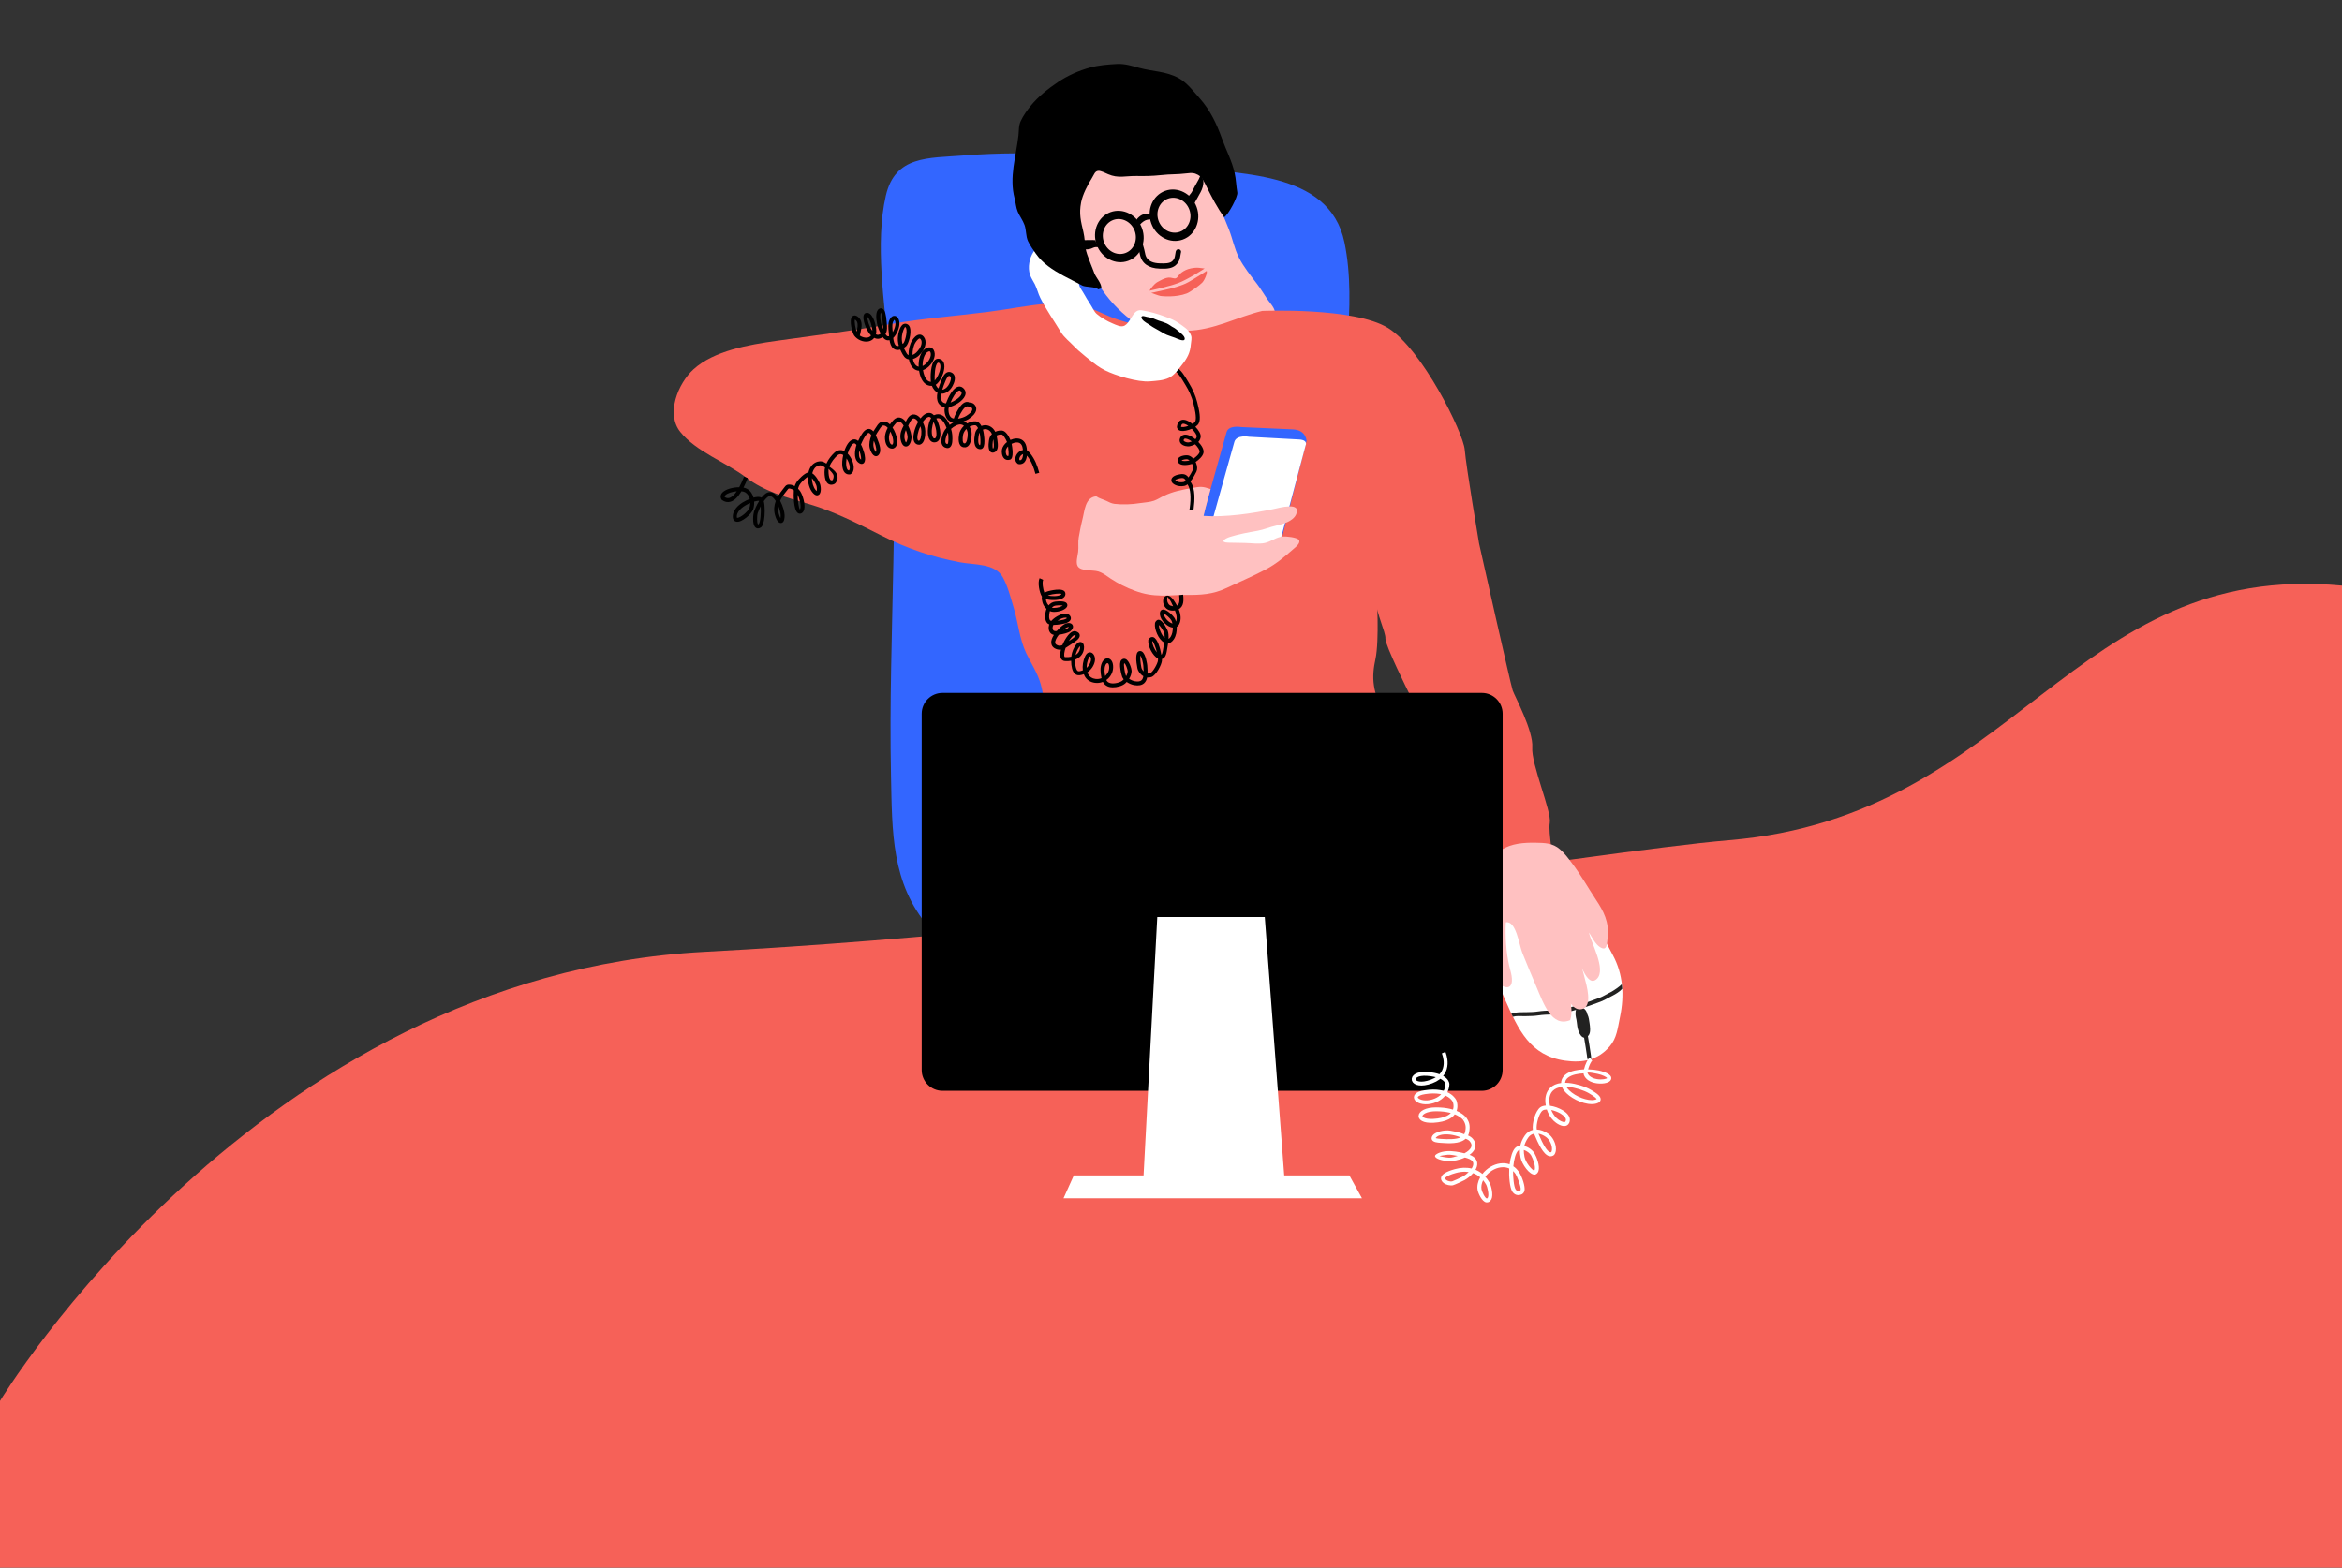<?xml version="1.0" encoding="utf-8"?>
<!-- Generator: Adobe Illustrator 16.0.3, SVG Export Plug-In . SVG Version: 6.00 Build 0)  -->
<!DOCTYPE svg PUBLIC "-//W3C//DTD SVG 1.1//EN" "http://www.w3.org/Graphics/SVG/1.1/DTD/svg11.dtd">
<svg version="1.1" id="Calque_1" xmlns="http://www.w3.org/2000/svg" xmlns:xlink="http://www.w3.org/1999/xlink" x="0px" y="0px"
	 width="1024px" height="685.5px" viewBox="0 0 1024 685.5" enable-background="new 0 0 1024 685.5" xml:space="preserve">
<rect x="0" y="0" width="1024" height="685.5" fill="#333333" stroke="none"/>
<g id="Calque_1_1_">
	<path fill="#F66158" d="M1024,256.082C905.57,245.014,882,356.846,756,367.408c-59.55,4.992-252,38.398-448,48.822
		C112,426.654,0,612.621,0,612.621V2205h1024V256.082z"/>
	<g>
		<path fill="#FFFFFF" d="M694.776,396.598c-8.26-3.016-18.434-5.57-27.403-6.555c-6.838-0.752-11.239,2.574-14.229,8.672
			c-6.161,12.566-0.146,26.922,4.979,38.547c5.762,13.076,10.925,24.375,26.167,26.545c7.762,1.104,14.414-0.25,19.58-6.301
			c3.07-3.598,3.42-7.857,4.438-12.715c2.006-9.594,1.377-18.826-3.141-27.197c-3.659-6.785-7.614-14.215-10.854-21.004"/>
		<path fill="#222221" d="M695.737,463.707l-1.6-0.674c-0.061,0.139-0.063,0.246-0.063,0.26c0.005-0.766-1.276-8.639-2.088-13.424
			c-0.138-0.805-0.255-1.629-0.371-2.455c-0.229-1.631-0.466-3.316-0.89-4.865c-0.855-3.131-2.027-7.42-3.709-10.646l1.54-0.805
			c1.767,3.393,2.968,7.783,3.845,10.992c0.452,1.654,0.697,3.396,0.937,5.08c0.112,0.811,0.228,1.615,0.36,2.406
			C695.99,463.107,695.862,463.412,695.737,463.707z"/>
		<path fill="#222221" d="M661.438,444.637l-0.625-1.438c1.942-0.563,3.586-0.561,5.61-0.578c0.324-0.004,0.646-0.006,0.967-0.012
			l0.192-0.004c1.646-0.029,3.2-0.059,4.771-0.299c2.094-0.314,4.063-0.379,6.146-0.441l0.664-0.021
			c0.808-0.025,1.594-0.201,2.426-0.385c0.437-0.098,0.875-0.195,1.318-0.271l0.383-0.068c1.307-0.229,2.537-0.439,3.779-0.771
			c2.269-0.602,4.702-1.336,7.236-2.184c1.155-0.387,2.319-0.82,3.444-1.24c0.482-0.178,0.967-0.355,1.45-0.535
			c1.057-0.387,2.113-0.965,3.139-1.523c0.388-0.213,0.772-0.424,1.157-0.627c0.258-0.133,0.527-0.271,0.809-0.406
			c1.161-0.58,4.074-2.578,4.802-3.445l0.203,1.971c-0.96,1.145-2.918,2.375-4.23,3.027c-0.269,0.137-0.527,0.268-0.774,0.395
			c-0.377,0.195-0.753,0.402-1.131,0.609c-1.079,0.592-2.195,1.201-3.375,1.635c-0.481,0.176-0.961,0.354-1.439,0.531
			c-1.14,0.426-2.316,0.861-3.502,1.26c-2.568,0.855-5.038,1.604-7.34,2.215c-1.316,0.35-2.646,0.58-3.93,0.805l-0.383,0.066
			c-0.42,0.07-0.832,0.164-1.239,0.256c-0.874,0.189-1.776,0.393-2.743,0.426l-0.669,0.021c-2.029,0.063-3.948,0.123-5.938,0.425
			c-1.686,0.256-3.371,0.287-5.002,0.314l-0.193,0.004c-0.32,0.007-0.647,0.01-0.979,0.014
			C664.531,444.377,663.15,444.141,661.438,444.637z"/>
		<path fill="#3366FF" d="M586.078,195.17c-0.013-28.453,7.554-61.418,1.753-89.211c-6.697-32.1-47.719-29.449-73.316-33.439
			c-29.137-4.543-63.252-6.883-93.052-4.535c-15.646,1.23-30.073,0.008-34.139,17.557c-4.791,20.688-0.588,47.238,1.237,67.854
			c5.429,61.305-0.296,123.445,1.007,185.576c0.519,24.697,0.074,47.186,16.502,66.398c21.039,24.604,47.039,6.668,72.618-2.688
			c19.034-6.963,36.794-20.225,55.251-29.707c16.14-8.287,47.105-17.48,49.604-38.807c1.346-11.482-5.203-24.695-6.115-36.717
			c-0.954-12.572,0.832-24.906,2.937-36.852c3.715-21.078,3.905-43.24,4.322-65.457"/>
		<path fill="#FFC1C1" d="M557.375,136.592c0.178-1.752-2.24-4.279-3.2-5.678c-1.56-2.273-2.956-4.672-4.624-6.844
			c-2.735-3.563-5.858-7.439-7.883-11.469c-2.01-4.002-2.757-8.258-4.349-12.285c-2.302-5.826-4.8-11.611-7.915-17.158
			c-2.462-4.383-6.169-8.455-10.188-11.461c-3.457-2.586-7.881-3.557-11.771-5.016c-3.914-1.467-8.762-2.41-12.976-2.914
			c-5.452-0.652-10.483,0.695-13.665,5.377c-1.975,2.902-3.713,6.172-5.27,9.314c-1.688,3.408-3.696,7.422-3.905,11.287
			c-0.145,2.635-0.409,5.051-0.709,7.619c-0.218,1.846-0.664,3.797-0.276,5.523c0.424,1.898,1.517,3.578,2.242,5.311
			c1.383,3.301,2.751,6.521,4.135,9.775c2.605,6.117,7.007,12.293,11.721,16.906c4.91,4.803,10.52,8.867,16.936,11.654
			c4.379,1.904,9.301,2.609,13.996,3.465c4.154,0.758,8.606,1.148,12.689,0.074c5.568-1.467,11.59-2.518,16.325-5.977
			c1.773-1.297,3.735-2.16,5.553-3.336c1.71-1.104,1.984-2.26,2.606-4.006"/>
		<path fill="#F66158" d="M478.938,356.76c0.97-9.729-10.104-21.178-14.09-29.43c-2.166-4.486-4.666-8.67-6.374-13.236
			c-1.815-4.855-2.039-9.961-3.44-14.938c-1.383-4.912-4.194-9.008-6.353-13.561c-2.985-6.301-3.479-13.344-5.475-19.898
			c-1.353-4.445-2.479-9.152-4.698-13.203c-3.422-6.248-12.374-5.404-18.854-6.627c-12.178-2.297-23.035-6.012-34.053-11.572
			c-10.8-5.451-20.886-10.689-32.547-14.076c-9.506-2.76-18.933-5.402-26.925-11.479c-8.702-6.611-21.851-11.254-28.717-19.916
			c-6.323-7.975-0.938-21.154,5.749-27.27c9.023-8.256,24.324-10.814,36.299-12.506c16.686-2.355,33.159-4.371,49.818-7.316
			c14.148-2.5,28.299-3.51,42.666-5.344c8.864-1.131,17.57-2.951,26.574-3.674c4.208-0.338,9.212-0.74,13.354,0.355
			c5.64,1.492,11.486,4.936,17.049,6.734c9.61,3.111,19.548,5.008,29.888,4.834c11.996-0.199,22.021-6.037,33.059-8.674
			c0,0,40.211-1.729,55.039,7.461c14.831,9.188,32.918,45.77,33.521,53.246c0.604,7.475,6.271,40.996,6.271,40.996
			s13.834,61.813,14.697,64.262c0.862,2.449,9.121,17.723,8.563,24.906c-0.56,7.182,8.491,27.998,7.658,32.908
			c-0.834,4.912,2.293,16.283-0.314,16.854c-2.61,0.568-17.118-1.885-22.037-0.414c-4.919,1.469-7.077,6.279-8.166,4.416
			c-1.088-1.859-8.559-1.193-12.653-24.232c-4.095-23.039-18.589-53.697-18.589-53.697s-10.305-20.615-10.113-23.436
			c0.191-2.822-4.1-11.295-3.92-15.889c0.183-4.592,1.299,16.844-0.42,24.793c-1.719,7.947-1.661,14.4,4.693,25.756
			c6.354,11.354,8.501,22.463,11.189,27.016c2.688,4.553,4.913,10.666,4.913,10.666s-19.145,5.867-42.887,19.258
			c-23.739,13.393-47.325,19.945-64.157,13.941c-16.833-6.004-36.192-0.92-36.192-0.92"/>
		<path fill="#3366FF" d="M560.338,235.703l10.93-42.908c0,0-0.114-4.762-5.967-5.033c-4.187-0.193-22.635-1.012-22.635-1.012
			s-5.391-1.002-6.361,2.188c-0.976,3.189-13.155,47.102-13.155,47.102L560.338,235.703z"/>
		<path fill="#FFFFFF" d="M558.865,239.859l11.963-44.992c0,0,1.362-2.42-2.816-2.684c-4.183-0.266-21.938-1.188-21.938-1.188
			s-5.389-1-6.36,2.188c-0.975,3.189-13.154,47.102-13.154,47.102L558.865,239.859z"/>
		<path fill="#FFC1C1" d="M479.178,217.041c-4.795,0.545-4.928,6.393-5.945,10.275c-0.66,2.523-1.126,5.225-1.586,7.748
			c-0.373,2.047,0.012,4.195-0.245,6.266c-0.214,1.723-1.122,4.662-0.198,6.244c1.369,2.344,6.591,1.561,8.977,2.305
			c2.104,0.656,3.602,1.92,5.416,3.129c3.196,2.129,6.926,3.979,10.53,5.299c4.155,1.521,7.449,2.066,11.921,2.15
			c3.631,0.068,7.064-0.389,10.689-0.32c6.1,0.113,11.619-0.242,17.198-2.857c5.903-2.768,11.79-5.262,17.546-8.303
			c4.629-2.447,8.158-5.527,11.965-8.828c1.022-0.887,3.456-2.738,2.449-4.063c-0.88-1.156-5.526-1.578-6.999-1.48
			c-2.67,0.176-5.208,2.244-7.812,2.818c-2.665,0.588-5.955,0.064-8.728,0.012c-2.45-0.045-4.901-0.074-7.352-0.137
			c-3.731-0.096-1.733-1.74,0.862-2.551c3.711-1.158,7.984-1.957,11.819-2.615c2.926-0.502,5.475-1.678,8.349-2.293
			c2.858-0.611,7.336-1.891,8.664-4.891c2.516-5.686-7.354-2.875-9.855-2.35c-9.151,1.918-21.164,3.693-30.598,2.994
			c0.643-3.127,3.064-11.738,3.064-11.738c-3.592-1.199-4.219-1.182-8.541-0.393c-4.521,0.828-7.709,1.424-11.795,3.309
			c-1.508,0.695-2.876,1.639-4.391,2.184c-1.902,0.682-4.143,0.725-6.148,1.051c-3.486,0.568-7.563,0.748-11.132,0.326
			c-1.408-0.168-2.354-0.748-3.63-1.342c-1.362-0.635-3.133-1.045-4.326-1.945"/>
		<path d="M521.742,223.234l-1.696-0.363l0.04-0.178c0.034-0.166,0.077-0.354,0.098-0.49c0.646-4.775,0.346-8.395-0.85-10.193
			c-0.046-0.066-0.087-0.133-0.128-0.203c-0.45,0.35-0.92,0.596-1.39,0.684c-3.105,0.57-5.162-0.92-5.523-1.805
			c-0.236-0.578-0.187-1.174,0.146-1.68c0.994-1.52,4.295-1.713,4.328-1.715c1.487-0.023,2.323,0.666,2.866,1.477
			c0.678-0.953,1.356-2.125,1.896-3.256c0.281-0.59,0.22-1.482-0.166-2.387c-0.041-0.096-0.085-0.191-0.131-0.283
			c-1.422,0.479-4.89,1.08-6.008-0.508c-0.454-0.645-0.465-1.377-0.031-1.961c0.879-1.182,3.602-1.492,4.617-1.154
			c0.707,0.234,1.391,0.717,1.975,1.367c1.181-0.785,2.49-1.982,2.711-2.922c0.169-0.717-0.697-2.113-1.944-3.371
			c-0.862,0.461-1.741,0.691-2.251,0.824c-1.006,0.266-3.006-0.047-3.979-1.152c-0.584-0.666-0.713-1.5-0.364-2.352
			c0.563-1.377,1.914-1.877,3.616-1.332c0.947,0.303,2.058,0.961,3.094,1.801c0.329-0.35,0.521-0.748,0.591-1.215
			c0.078-0.527-0.771-2.002-2.172-3.383c-1.657,0.742-3.569,1.152-4.759,0.932c-1.385-0.258-1.656-1.207-1.711-1.604l-0.015-0.104
			l0.011-0.105c0.204-1.85,1.047-2.576,1.717-2.859c1.555-0.66,3.426,0.398,4.721,1.404c0.102,0.078,0.207,0.164,0.313,0.252
			c0.576-0.348,1.02-0.719,1.201-1.055c0.855-1.564-0.381-6.4-0.787-7.99l-0.061-0.238c-0.645-2.525-1.832-5.26-3.351-7.699
			c-0.208-0.334-0.427-0.701-0.657-1.09c-1.104-1.854-2.479-4.16-3.938-5l0.865-1.506c1.852,1.066,3.354,3.59,4.563,5.617
			c0.228,0.377,0.439,0.736,0.644,1.063c1.605,2.586,2.87,5.492,3.556,8.188l0.063,0.236c0.896,3.504,1.672,7.346,0.628,9.254
			c-0.279,0.51-0.789,0.998-1.432,1.438c1.313,1.383,2.52,3.158,2.315,4.508c-0.134,0.893-0.522,1.586-1.028,2.127
			c1.506,1.557,2.574,3.398,2.241,4.811c-0.354,1.504-2.004,3.012-3.423,3.959c0.07,0.137,0.136,0.279,0.197,0.422
			c0.586,1.377,0.637,2.768,0.137,3.816c-0.387,0.813-1.369,2.746-2.603,4.252c0.094,0.203,0.187,0.389,0.282,0.537
			c1.832,2.756,1.623,7.713,1.125,11.387c-0.021,0.176-0.075,0.422-0.124,0.635L521.742,223.234z M513.883,209.973
			c0.001,0.002,0.004,0.02,0.018,0.055c0.111,0.158,1.345,1.168,3.604,0.756c0.271-0.051,0.593-0.266,0.942-0.6
			c-0.381-0.777-0.76-1.174-1.643-1.156C515.9,209.049,514.033,209.557,513.883,209.973z M516.648,201.342
			c0.306,0.406,2.21,0.34,3.469,0.037c-0.275-0.24-0.568-0.418-0.854-0.514C518.746,200.695,517.07,200.973,516.648,201.342z
			 M518.317,191.795c-0.555-0.01-0.683,0.303-0.753,0.477c-0.111,0.271-0.061,0.406,0.063,0.547
			c0.458,0.523,1.714,0.754,2.229,0.619c0.466-0.121,0.879-0.252,1.242-0.395c-0.676-0.494-1.384-0.893-2.056-1.107
			C518.742,191.84,518.506,191.799,518.317,191.795z M516.363,186.607c0.102,0.072,0.445,0.189,1.202,0.111
			c0.635-0.066,1.343-0.246,2.023-0.49c-1.085-0.758-2.071-1.102-2.581-0.887C516.615,185.508,516.441,186.088,516.363,186.607z"/>
		<path d="M486.42,300.576c-0.412-0.008-0.798-0.047-1.135-0.119c-1.65-0.359-2.547-1.229-3.072-2.27
			c-1.079,0.418-2.259,0.566-3.439,0.416c-2.02-0.26-3.573-1.266-4.492-2.912c-0.151-0.275-0.287-0.568-0.399-0.875
			c-0.011,0.004-0.019,0.006-0.025,0.01c-1.007,0.369-2.303,0.727-3.381,0.17c-1.065-0.551-1.503-1.779-1.738-2.654
			c-0.259-0.957-0.394-2.145-0.396-3.389c-0.905,0.164-1.839,0.203-2.738,0.127c-0.68-0.041-1.24-0.365-1.6-0.934
			c-0.654-1.037-0.467-2.693-0.123-4.068c-0.496,0.074-1.016,0.059-1.554-0.09c-2.001-0.551-2.558-1.756-2.673-2.67
			c-0.145-1.145,0.354-2.443,1.131-3.682c-0.662-0.135-1.227-0.477-1.635-0.994c-0.643-0.814-0.82-1.996-0.484-3.242
			c0.031-0.121,0.068-0.24,0.112-0.359c-0.171-0.059-0.323-0.129-0.456-0.213c-1.91-1.217-1.346-4.75-0.996-5.891
			c0.07-0.234,0.15-0.457,0.239-0.672c-0.85-0.777-1.465-1.797-1.743-2.791c-0.23-0.824-0.43-1.754-0.257-2.598
			c-0.012-0.016-0.021-0.033-0.033-0.051c-1.047-1.658-1.929-5.99-0.999-7.996l1.575,0.729c-0.517,1.115-0.108,4.031,0.562,5.672
			c0.518-0.365,1.121-0.574,1.612-0.711c0.273-0.076,6.714-1.855,7.456,0.586c0.338,1.111-0.204,2.115-1.447,2.684
			c-1.602,0.732-4.904,0.852-7.025,0.16c0.037,0.293,0.113,0.643,0.229,1.057c0.173,0.605,0.519,1.219,0.979,1.721
			c0.774-0.943,1.803-1.52,2.995-1.646c3.701-0.396,4.619,0.277,4.988,0.818c0.286,0.426,0.307,0.947,0.052,1.434
			c-0.656,1.248-3.171,2.238-5.726,2.252c-0.613-0.002-1.191-0.125-1.728-0.35c-0.027,0.076-0.05,0.146-0.069,0.211
			c-0.387,1.264-0.441,3.465,0.271,3.918c0.095,0.061,0.243,0.105,0.432,0.133c0.813-0.969,2.04-1.842,3.677-2.605
			c0.753-0.352,3.154-1.084,4.275,0.119c0.645,0.691,0.643,1.332,0.528,1.746c-0.294,1.066-1.614,1.594-2.374,1.813
			c-0.04,0.012-2.929,0.723-5.227,0.709c-0.1,0.189-0.175,0.381-0.227,0.574c-0.19,0.711-0.128,1.336,0.172,1.717
			c0.219,0.277,0.563,0.404,1.002,0.4c0.155-0.006,0.336-0.018,0.534-0.037c1.161-1.361,2.474-2.473,3.296-2.941
			c1.412-0.809,2.902-0.729,3.543,0.191c0.446,0.641,0.453,1.719-0.865,2.824c-0.914,0.766-3.369,1.311-5.061,1.555
			c-0.979,1.256-1.703,2.605-1.586,3.541c0.027,0.232,0.105,0.854,1.412,1.213c0.561,0.156,1.147,0.023,1.732-0.238
			c0.012-0.029,0.022-0.059,0.033-0.084c0.025-0.063,2.561-6.307,5.555-6.008l0.168,0.033c1.109,0.344,1.726,0.902,1.827,1.662
			c0.208,1.516-1.849,2.836-3.838,4.115c-0.22,0.141-0.433,0.277-0.632,0.408c-0.144,0.092-0.285,0.189-0.436,0.291
			c-0.398,0.27-0.829,0.561-1.284,0.82c-0.595,1.719-0.792,3.357-0.446,3.904c0.042,0.068,0.088,0.119,0.258,0.131
			c0.891,0.074,1.824,0.018,2.696-0.186c0.011-0.115,0.022-0.23,0.037-0.346c0.191-1.639,1.038-3.672,2.054-4.943
			c1.073-1.348,1.973-1.219,2.414-1.021c0.857,0.383,1.235,1.572,0.98,3.107c-0.377,2.279-1.913,3.734-3.829,4.498
			c-0.032,1.27,0.081,2.504,0.331,3.43c0.232,0.863,0.521,1.389,0.859,1.564c0.36,0.186,1.009,0.102,1.983-0.258
			c0.067-0.025,0.139-0.053,0.208-0.08c-0.258-1.902,0.072-4.082,0.98-6.082c0.941-2.08,2.276-1.814,2.662-1.686
			c1.269,0.428,1.968,2.221,1.563,3.996c-0.429,1.879-1.635,3.58-3.233,4.666c0.099,0.299,0.219,0.578,0.362,0.836
			c0.647,1.162,1.724,1.846,3.194,2.035c0.914,0.115,1.822-0.004,2.653-0.338c-0.053-0.229-0.099-0.457-0.141-0.682
			c-0.299-1.59-0.601-3.93,0.237-5.879c0.632-1.471,1.668-2.256,2.771-2.082c1.156,0.174,1.983,1.326,2.161,3.006
			c0.227,2.137-0.523,4.225-2.059,5.725c-0.276,0.271-0.571,0.518-0.885,0.738c0.362,0.744,0.915,1.172,1.919,1.391
			c1.549,0.338,4.232-0.299,5.221-1.234c0.15-0.145,0.308-0.301,0.462-0.469c-0.272-0.324-0.5-0.674-0.661-1.049
			c-0.158-0.361-1.773-5.883-0.391-7.361c0.525-0.561,1.198-0.729,1.845-0.465c1.728,0.703,2.684,4.537,2.671,5.145
			c-0.025,1.193-0.4,2.375-1.104,3.496c0.787,0.529,1.74,0.936,2.531,1.074c1.336,0.236,2.303,0.092,2.875-0.424
			c0.44-0.396,0.688-1.031,0.815-1.793c-1.308-0.748-2.323-2.113-2.594-3.48c-0.597-3.033-0.972-6.781,0.625-7.412
			c0.46-0.184,0.95-0.133,1.383,0.139c1.724,1.086,2.284,5.924,2.289,5.971l0.022,0.344c0.076,1.074,0.154,2.203,0.118,3.277
			c0.335,0.047,0.708,0.027,1.104-0.111c1.192-0.422,3.381-4.266,3.463-5.729c0.013-0.201,0.004-0.445-0.019-0.719
			c-2.311-1.188-4.492-5.459-4.234-7.967l0.021-0.197l0.104-0.168c0.77-1.252,1.7-1.123,2.065-1.008
			c1.818,0.57,3.036,4.865,3.539,7.752c0.289-0.311,0.502-1.008,0.621-1.682l0.128-0.711c0.151-0.84,0.347-1.906,0.484-2.992
			c-2.548-1.32-4.358-5.979-4.034-8.297l0.055-0.414c0.399-0.98,1.144-1.275,1.443-1.275c0.002,0,0.003,0,0.004,0
			c2.057,0,4.068,4.799,4.088,4.844c0.344,0.932,0.412,2.243,0.34,3.526c0.262-0.145,0.565-0.37,0.896-0.876
			c0.7-1.068,1.002-2.595,0.981-4.065c-0.271-0.027-0.554-0.073-0.844-0.167c-2.48-0.797-5.229-3.991-4.776-6.454
			c0.094-0.668,0.531-1.149,1.166-1.255c1.793-0.297,4.793,2.873,5.347,3.951c0.196,0.385,0.362,0.829,0.493,1.317
			c0.576-1.471,0.248-3.202-0.453-4.87c-0.492,0.07-1.022,0.08-1.59,0.029c-2.281-0.217-3.334-2.008-3.541-3.473
			c-0.195-1.387,0.298-2.566,1.229-2.932c0.725-0.287,1.891-0.193,3.332,1.869c0.57,0.818,1.063,1.615,1.476,2.387
			c0.466-0.297,0.834-0.779,0.966-1.543c0.144-0.832,0.136-1.928-0.021-3.01l1.719-0.246c0.184,1.271,0.188,2.531,0.014,3.549
			c-0.221,1.281-0.904,2.252-1.936,2.828c1.004,2.467,1.104,4.639,0.271,6.398c-0.271,0.578-0.656,1.012-1.125,1.293
			c0.08,1.887-0.29,3.928-1.254,5.396c-0.847,1.289-1.759,1.742-2.533,1.832c-0.14,1.035-0.323,2.057-0.487,2.959l-0.125,0.701
			c-0.396,2.24-1.295,3.01-2.09,3.219c0.018,0.236,0.021,0.43,0.016,0.566c-0.103,1.807-2.479,6.514-4.619,7.268
			c-0.604,0.215-1.241,0.281-1.869,0.199c-0.206,1.002-0.602,1.881-1.313,2.521c-0.988,0.891-2.447,1.174-4.337,0.844
			c-0.936-0.164-2.205-0.648-3.293-1.398c-0.18,0.195-0.368,0.387-0.567,0.576C490.822,299.969,488.32,300.613,486.42,300.576z
			 M484.229,290c-0.178,0-0.556,0.076-0.892,0.859c-0.649,1.514-0.384,3.411-0.126,4.776c0.002,0.01,0.004-0.03,0.006-0.021
			c0.063-0.059,0.129-0.142,0.188-0.202c1.151-1.125,1.711-2.513,1.54-4.12c-0.108-1.049-0.52-1.293-0.698-1.293
			C484.24,290,484.236,290,484.229,290z M491.552,290.039L491.552,290.039c-0.373,0.572,0.292,4.41,0.714,5.381
			c0.039,0.09,0.088,0.129,0.145,0.219c0.374-0.678,0.637-1.375,0.652-2.221C493.023,292.764,492.141,290.051,491.552,290.039z
			 M498.628,286.621c-0.185,0.945,0.028,3.34,0.403,5.242c0.117,0.6,0.496,1.236,1.003,1.736c-0.015-0.738-0.066-1.504-0.12-2.238
			l-0.021-0.344C499.824,290.07,499.201,287.455,498.628,286.621z M476.553,286.994c-0.037,0.016-0.271,0.186-0.526,0.754
			c-0.636,1.402-0.938,2.926-0.907,4.303c0.911-0.824,1.594-1.926,1.858-3.092C477.227,287.865,476.75,287.053,476.553,286.994z
			 M472.209,282.594c-0.087,0.074-0.199,0.188-0.34,0.363c-0.699,0.879-1.319,2.254-1.584,3.467c0.98-0.604,1.705-1.504,1.91-2.746
			C472.281,283.156,472.254,282.801,472.209,282.594z M503.795,280.375c-0.041,1.473,0.969,3.59,2.046,4.92
			c-0.532-2.186-1.385-4.527-2.005-4.969C503.823,280.34,503.811,280.355,503.795,280.375z M469.864,277.711
			c-0.626,0.023-1.644,1.182-2.521,2.611c0.854-0.549,2.773-1.783,3.019-2.377C470.297,277.895,470.153,277.807,469.864,277.711z
			 M506.702,273.293c-0.016,1.668,1.177,4.461,2.517,5.701c0.031-0.918-0.028-1.75-0.247-2.342
			C508.603,275.656,507.388,273.838,506.702,273.293z M467.273,274.168c-0.227-0.004-0.602,0.063-1.068,0.33
			c-0.351,0.199-0.766,0.51-1.202,0.893c0.878-0.223,1.626-0.482,1.903-0.717c0.27-0.223,0.396-0.393,0.459-0.5
			C467.338,274.172,467.308,274.168,467.273,274.168z M508.885,268.33c-0.054,1.438,1.836,3.719,3.621,4.293
			c0.041,0.012,0.081,0.025,0.119,0.033c-0.109-0.514-0.266-0.979-0.459-1.359C511.697,270.383,509.759,268.672,508.885,268.33z
			 M465.902,270.082c-0.505-0.01-1.284,0.139-1.807,0.383c-0.653,0.305-1.229,0.627-1.725,0.961
			c1.122-0.127,2.267-0.334,2.938-0.525c0.646-0.188,1.041-0.445,1.156-0.578c-0.02-0.029-0.049-0.072-0.102-0.127
			C466.299,270.121,466.127,270.086,465.902,270.082z M459.928,265.709c0.271,0.092,0.553,0.145,0.844,0.139
			c1.844-0.01,3.311-0.617,3.916-1.051c-0.434-0.092-1.321-0.174-3.038,0.01C460.896,264.887,460.338,265.258,459.928,265.709z
			 M510.473,261c-0.001,0-0.002,0-0.002,0c-0.07,0-0.272,1.248-0.047,2.031c0.16,0.553,0.614,1.798,1.902,1.919
			c0.183,0.018,0.383,0.179,0.596,0.175c-0.367-0.648-0.764-1.792-1.158-2.358C511.059,261.757,510.588,261,510.473,261z
			 M458.127,260.402c1.504,0.363,4.086,0.473,5.498-0.219c0.421-0.207,0.479-0.363,0.471-0.48c-0.688-0.354-3.752,0.041-5.349,0.488
			C458.5,260.26,458.296,260.332,458.127,260.402z"/>
		<path d="M418.402,184.848l-0.547-0.082c-0.557,0.01-1.069-0.029-1.506-0.123c-2.521-0.547-3.398-3.326-3.385-5.541
			c0.002-0.246,0.055-0.594,0.149-1.012c-1.271-0.234-2.207-0.838-2.786-1.805c-0.756-1.26-0.754-2.947-0.438-4.625
			c-1.033-0.568-1.886-1.596-2.425-2.924c-1.127,0.051-2.155-0.287-3.011-1c-1.53-1.283-2.281-3.568-2.602-5.619
			c-0.921-0.043-1.78-0.393-2.504-1.043c-1.057-0.947-1.669-2.361-1.941-3.924c-1.76-0.213-2.542-1.762-3.306-3.273l-0.078-0.156
			c-0.146-0.285-0.279-0.568-0.402-0.848c-1.063,0.301-2.152,0.234-3.014-0.467c-1.008-0.822-1.452-2.258-1.678-3.664
			c-0.693,0.17-1.891,0.162-2.979-1.34c-0.153,0.109-0.321,0.217-0.505,0.318c-1.055,0.584-2.155,0.582-3.219,0.027
			c-0.598,0.799-1.446,1.33-2.496,1.545c-2.19,0.447-4.875-0.656-6.25-2.561c-0.826-1.146-2.351-6.779-0.883-8.314
			c0.271-0.287,1.047-0.861,2.33-0.021c2.203,1.438,1.871,4.277,1.626,5.432c-0.063,0.283-0.112,0.586-0.166,0.895
			c-0.113,0.656-0.235,1.359-0.451,2.014c1.023,0.723,2.349,1.078,3.446,0.854c0.625-0.127,1.112-0.428,1.464-0.9
			c-0.437-0.443-0.855-0.988-1.255-1.625c-1.366-2.182-3.047-6.857-1.392-8.021l0.142-0.08c0.691-0.316,1.439-0.193,2.102,0.344
			c1.908,1.553,3.058,6.621,2.615,8.572c-0.023,0.104-0.049,0.203-0.077,0.303c0.73,0.398,1.259,0.221,1.622,0.02
			c0.18-0.1,0.34-0.207,0.479-0.322c-0.646-1.277-1.313-2.811-1.608-4.354c-0.477-2.463-0.697-5.588,0.93-6.502
			c0.486-0.271,1.004-0.287,1.461-0.045c1.152,0.613,1.557,2.721,1.804,5.693l0.045,0.488c0.15,1.584,0.33,3.443-0.549,4.934
			c0.454,0.758,0.913,1.078,1.364,0.959c0.066-0.018,0.133-0.043,0.199-0.072c-0.012-0.154-0.022-0.303-0.033-0.445l-0.033-0.443
			c-0.021-0.256-0.05-0.533-0.079-0.826c-0.167-1.662-0.376-3.73,0.284-5.238c0.826-1.885,1.903-1.982,2.477-1.875
			c1.094,0.209,1.869,1.475,1.928,3.152c0.066,1.852-1.07,4.883-2.721,6.469c0.146,1.285,0.438,2.705,1.152,3.287
			c0.331,0.271,0.807,0.293,1.307,0.17c-0.45-1.506-0.563-2.941-0.358-4.451c0.074-0.561,0.791-5.492,3.356-5.211
			c0.514,0.055,1.438,0.342,1.863,1.67c0.77,2.389-0.588,7.195-1.742,8.221c-0.284,0.252-0.598,0.486-0.93,0.695
			c0.113,0.256,0.236,0.518,0.372,0.783l0.079,0.158c0.634,1.254,1.021,1.963,1.588,2.227c-0.041-2.426,0.59-4.918,1.563-6.434
			c0.727-1.133,1.875-2.5,3.218-2.564c0.499-0.029,1.235,0.123,1.894,0.961c1.521,1.936,0.553,4.773-0.475,6.205
			c-1.039,1.455-2.225,2.922-4.281,3.486c0.225,1.174,0.663,2.188,1.354,2.807c0.354,0.316,0.742,0.508,1.164,0.58
			c-0.021-0.404-0.023-0.773-0.017-1.102c0.051-1.814,0.694-5.27,2.801-6.693c1.302-0.883,2.253-0.744,2.82-0.471
			c0.817,0.391,1.323,1.289,1.427,2.531c0.205,2.461-1.822,5.637-4.432,6.932c-0.235,0.115-0.47,0.215-0.703,0.295
			c0.275,1.756,0.89,3.619,1.998,4.549c0.424,0.354,0.896,0.551,1.434,0.594c-0.218-2.012-0.178-8.02,1.898-9.67
			c0.697-0.553,1.563-0.623,2.439-0.195c0.719,0.352,1.875,1.346,1.534,4.053c-0.327,2.604-1.956,5.93-3.729,7.074
			c0.303,0.688,0.709,1.24,1.181,1.617c0.394-1.318,0.885-2.525,1.232-3.383l0.085-0.213c0.457-1.145,1.222-3.061,2.697-3.533
			c0.457-0.146,1.176-0.207,2.008,0.326c0.589,0.377,0.973,0.961,1.108,1.684c0.351,1.834-0.944,4.145-1.476,4.879
			c-1.238,1.721-2.82,2.609-4.414,2.518c-0.221,1.256-0.226,2.447,0.249,3.238c0.339,0.564,0.928,0.898,1.798,1.018
			c0.938-2.658,2.78-6.201,4.811-7.139c0.928-0.43,1.859-0.313,2.628,0.332c1.13,0.947,1.444,2.191,0.892,3.498
			c-0.99,2.338-4.626,4.432-7.049,4.947c-0.124,0.449-0.193,0.816-0.194,1.064c-0.009,1.258,0.407,3.484,2.019,3.834
			c0.104,0.021,0.22,0.041,0.341,0.055c0.554-1.775,1.519-3.463,2.37-4.727c0.785-1.166,2.579-3.275,4.359-2.275
			c0.016,0,0.029,0,0.045,0c1.068,0,1.979,0.402,2.559,1.289c0.703,1.072,1.258,3.229-2.935,6.005
			c-1.205,0.797-3.257,1.343-5.041,1.474C418.41,184.803,418.406,184.813,418.402,184.848z M423.8,178c-0.011,0-0.019,0-0.025,0
			c-1.067-1-2.387,0.605-2.907,1.377c-0.655,0.977-1.438,2.271-1.957,3.69c1.33-0.18,2.771-0.675,3.594-1.218
			c1.014-0.672,3.277-2.159,2.436-3.446C424.665,177.993,424.303,178,423.8,178z M419.528,170.752
			c-0.104-0.002-0.228,0.027-0.374,0.096c-1.25,0.576-2.658,3.049-3.551,5.197c1.828-0.699,4.146-2.215,4.743-3.619
			c0.251-0.596,0.129-1.041-0.409-1.494C419.811,170.826,419.686,170.756,419.528,170.752z M415,164.381
			c-0.063,0-0.104,0.014-0.131,0.021c-0.693,0.223-1.36,1.893-1.611,2.521l-0.09,0.225c-0.296,0.721-0.793,1.945-1.184,3.27
			c0.896-0.072,1.795-0.691,2.588-1.795c0.514-0.711,1.383-2.479,1.182-3.539c-0.063-0.332-0.219-0.467-0.345-0.549
			C415.224,164.416,415.09,164.383,415,164.381z M410.236,158.594c-0.129-0.004-0.199,0.053-0.254,0.096
			c-1.217,0.965-1.438,5.73-1.3,7.721c0.973-1.01,2.202-3.305,2.472-5.441c0.07-0.563,0.157-1.918-0.574-2.275
			C410.432,158.621,410.321,158.594,410.236,158.594z M406.365,153.629c-0.23-0.004-0.568,0.129-0.935,0.375
			c-1.253,0.85-1.984,3.367-2.036,5.305c-0.007,0.232-0.006,0.48,0.003,0.746c0.035-0.016,0.07-0.033,0.104-0.049
			c1.967-0.977,3.621-3.471,3.477-5.232c-0.058-0.689-0.27-1.025-0.446-1.109C406.484,153.641,406.43,153.631,406.365,153.629z
			 M402.117,148c-0.01,0-0.018,0-0.021,0c-0.363,0-1.068,0.6-1.836,1.797c-0.85,1.324-1.311,3.427-1.277,5.401
			c1.209-0.426,2.047-1.331,3.043-2.726c0.744-1.041,1.396-3.034,0.521-4.147C402.33,148.054,402.186,148,402.117,148z M395.818,143
			c-0.361,0-1.187,1.912-1.445,3.861c-0.152,1.16-0.084,2.354,0.229,3.526c0.138-0.1,0.265-0.165,0.377-0.265
			c0.593-0.531,1.831-4.706,1.241-6.526c-0.145-0.441-0.313-0.597-0.395-0.597C395.823,143,395.82,143,395.818,143z
			 M373.796,139.742c-0.309,0.848,0.208,3.832,0.771,5.314c0.039-0.213,0.076-0.426,0.112-0.631c0.058-0.33,0.114-0.654,0.178-0.959
			c0.171-0.803,0.427-2.766-0.876-3.615C373.905,139.799,373.844,139.766,373.796,139.742z M391.016,139.857
			c0.002,0.02-0.246,0.162-0.555,0.867c-0.479,1.088-0.296,2.906-0.146,4.367c0.006,0.055,0.012,0.111,0.017,0.166
			c0.726-1.232,1.245-2.822,1.208-3.893C391.506,140.443,391.16,139.928,391.016,139.857z M379.24,138.576
			c-0.131,0.986,0.701,4.061,2.188,6.107c-0.049-1.885-1.039-5.188-2.075-6.029C379.309,138.619,379.273,138.594,379.24,138.576z
			 M385.153,136.652c-0.304,0.473-0.438,2.115,0.03,4.543c0.174,0.906,0.506,1.83,0.884,2.693c0.076-0.715,0.016-1.564-0.08-2.563
			l-0.046-0.51C385.702,137.977,385.354,136.99,385.153,136.652z"/>
		<path d="M331.382,231.074c-0.458-0.008-0.796-0.203-1.003-0.369c-1.688-1.355-0.998-6.193-0.688-7.035
			c0.363-0.979,1.13-2.852,2.258-4.635c-0.384-0.09-1.135-0.02-2.205,0.299c0.065,1.203-0.105,2.42-0.478,3.492
			c-0.636,1.846-4.933,5.818-7.332,5.322c-0.501-0.1-1.651-0.553-1.521-2.58c0.233-3.586,4.093-5.848,5.738-6.656
			c0.529-0.258,1.094-0.514,1.67-0.744c-0.303-1.221-0.959-2.293-2.02-2.898c-0.402-0.23-0.963-0.375-1.612-0.443
			c-1.542,2.563-3.118,4.066-4.765,4.557c-1.268,0.379-2.516,0.139-3.71-0.711l-0.151-0.107l-0.094-0.158
			c-0.617-1.047-0.454-2.174,0.449-3.088c1.391-1.41,4.566-2.273,7.282-2.266c0.666-1.221,1.374-2.74,2.116-4.629l1.615,0.635
			c-0.613,1.564-1.23,2.949-1.854,4.158c0.607,0.117,1.146,0.297,1.581,0.545c1.486,0.852,2.39,2.262,2.811,3.836
			c1.353-0.377,2.63-0.486,3.499-0.008c0.433-0.543,0.9-1.047,1.408-1.477c1.428-1.213,2.74-1.004,3.593-0.613
			c0.755,0.344,1.444,0.977,2.058,1.766c0.714-1.311,1.597-2.498,2.452-3.551c0.167-0.205,0.305-0.389,0.426-0.551
			c0.737-0.982,1.239-1.523,3.038-1.184c0.534,0.102,1.047,0.309,1.521,0.58c0.287-0.881,0.728-1.674,1.34-2.428
			c0.028-0.035,2.756-3.295,4.683-3.58c0.046-0.205,0.101-0.406,0.159-0.604c0.64-2.102,2.01-3.543,3.857-4.059
			c1.314-0.367,2.598-0.084,3.826,0.836c0.906-2.037,2.367-3.678,3.388-4.66c1.23-1.189,2.694-1.529,4.122-0.959
			c0.107,0.043,0.217,0.092,0.32,0.145c0.842-2.547,2.197-4.709,3.854-5.064c0.795-0.174,1.531,0.037,2.207,0.623
			c1.367-3.018,2.598-4.646,3.834-5.092c1.194-0.43,2.11,0.096,2.814,0.932c0.244-0.426,0.497-0.82,0.75-1.176
			c0.144-0.201,0.283-0.424,0.431-0.652c0.747-1.178,1.765-2.785,3.634-2.471c0.867,0.049,1.688,0.51,2.422,1.217
			c0.415-0.58,0.89-1.164,1.422-1.752c1.42-1.564,2.813-1.33,3.515-1.053c0.745,0.297,1.417,0.891,1.995,1.641
			c0.656-1.34,1.755-3.551,3.957-3.135c1.006,0.188,1.832,0.848,2.491,1.678c1.791-2.318,3.35-2.545,4.339-2.328
			c0.554,0.121,1.067,0.463,1.537,0.953c0.06-0.031,0.115-0.061,0.176-0.088c1.23-0.545,2.479-0.471,3.607,0.217
			c1.35,0.82,2.378,2.438,3.082,4.105c1.566-1.258,3.53-2.174,5.24-1.928c0.933,0.133,1.756,0.615,2.433,1.287
			c1.294-0.734,2.664-1.025,3.659-0.945c1.185,0.098,2,0.988,2.554,2.037c1.085-0.441,2.294-0.449,3.358-0.02
			c1.331,0.541,2.161,1.5,2.688,2.574c1.046-0.49,2.183-0.625,3.014-0.529c1.55,0.176,2.901,2.389,3.619,4.105
			c0.811-0.375,1.687-0.607,2.556-0.645c2.166-0.09,3.747,1.08,4.348,3.215c0.142,0.494,0.275,1.246,0.338,2.096
			c0.461,0.219,0.94,0.584,1.398,1.168c2.076,2.646,3.059,5.221,3.971,8.52l-1.674,0.463c-0.854-3.092-1.766-5.492-3.662-7.91
			c-0.02-0.025-0.039-0.051-0.059-0.074c-0.123,1.111-0.441,2.172-1.082,2.887c-0.454,0.504-1.271,1.063-2.584,0.84l-0.184-0.031
			l-0.152-0.102c-0.852-0.564-1.23-1.518-1.043-2.615c0.262-1.537,1.556-2.973,3.01-3.342c0.09-0.023,0.188-0.045,0.298-0.061
			c-0.054-0.51-0.138-0.984-0.246-1.367c-0.381-1.352-1.26-2.02-2.604-1.951c-0.696,0.031-1.427,0.25-2.096,0.594
			c0.24,1.215,1.149,6.385-0.709,6.934c-1.238,0.365-2.045-0.053-2.503-0.467c-1.109-1.008-1.221-2.973-1.026-3.973
			c0.232-1.215,1.072-2.383,2.21-3.266c-0.57-1.461-1.7-3.223-2.317-3.291c-0.535-0.059-1.432,0.033-2.229,0.455
			c0.146,0.588,0.238,1.168,0.305,1.693l0.047,0.352c0.213,1.543,0.568,4.125-0.915,5.059c-1.009,0.637-1.71,0.326-2.037,0.082
			c-1.647-1.225-0.6-5.758-0.588-5.803c0.23-0.84,0.642-1.506,1.151-2.023c-0.429-0.998-1.046-1.631-1.896-1.977
			c-0.658-0.266-1.383-0.258-2.059,0.021c0.096,0.318,0.174,0.623,0.234,0.895c0.014,0.053,1.094,5.41-0.17,7.051
			c-0.282,0.369-0.682,0.58-1.121,0.598c-0.807,0.027-1.482-0.279-1.959-0.893c-1.496-1.932-0.314-6.32-0.305-6.361
			c0.223-0.744,0.641-1.416,1.203-1.953c-0.373-0.756-0.813-1.219-1.229-1.254c-0.599-0.053-1.528,0.129-2.46,0.611
			c0.396,0.688,0.678,1.441,0.822,2.172c0.161,0.801,0.146,4.191-1.063,5.848c-0.553,0.758-1.203,0.977-1.654,1.029
			c-1.145,0.131-1.81-0.389-2.167-0.842c-1.325-1.682-0.483-5.236-0.312-5.715c0.428-1.178,1.104-2.121,1.896-2.852
			c-0.375-0.318-0.799-0.541-1.257-0.605c-1.272-0.178-3.046,0.74-4.376,1.945c0.304,1.027,0.477,1.971,0.518,2.637l0.01,0.154
			c0.132,2.029,0.123,4.232-0.924,5.172c-0.412,0.371-0.932,0.516-1.5,0.414c-1.16-0.199-1.727-0.861-1.998-1.381
			c-0.928-1.775,0.184-4.561,0.701-5.678c0.261-0.563,0.682-1.172,1.213-1.766c-0.592-1.602-1.496-3.227-2.623-3.91
			c-0.6-0.367-1.188-0.422-1.846-0.178c1.09,1.928,1.758,4.607,1.791,6.545c0.051,2.861-1.205,3.611-1.957,3.805
			c-1.431,0.369-2.615-0.373-3.173-1.98c-0.746-2.15-0.356-6.344,1.082-8.582c-0.241-0.264-0.478-0.432-0.688-0.48
			c-0.697-0.154-1.643,0.467-2.593,1.697c-0.131,0.168-0.257,0.342-0.38,0.523c0.529,1.057,0.847,2.104,0.965,2.682
			c0.26,1.279,0.28,4.51-0.85,6.182c-0.5,0.742-1.105,0.988-1.525,1.066l-0.131,0.014c-0.978,0.035-1.754-0.42-2.188-1.268
			c-0.977-1.912,0.051-5.816,1.714-8.721c-0.517-0.785-1.138-1.393-1.784-1.514c-0.855-0.148-1.433,0.865-2.097,2.219
			c-0.141,0.285-0.271,0.553-0.398,0.779l-0.059,0.102c-0.009,0.014-0.017,0.029-0.022,0.043c0.959,1.902,1.479,4.076,1.461,5.184
			c0,0.033-0.188,3.523-2.137,3.914c-0.449,0.092-0.893-0.006-1.274-0.283c-1.101-0.795-1.394-2.965-1.423-3.209
			c-0.269-2.197,0.491-3.955,1.386-5.605c-0.513-0.838-1.104-1.498-1.714-1.74c-0.354-0.143-0.855-0.199-1.587,0.605
			c-0.609,0.67-1.131,1.332-1.563,1.98c1.02,1.531,1.734,3.471,1.96,5.078c0.433,3.082-1,3.883-1.636,4.082l-0.162,0.035
			c-0.795,0.092-1.52-0.143-2.094-0.682c-1.214-1.139-1.438-3.314-1.379-4.42c0.07-1.295,0.477-2.625,1.215-3.98
			c-0.54-0.604-1.1-0.98-1.591-0.994l-0.138-0.016c-0.699-0.127-1.211,0.582-1.91,1.684c-0.162,0.256-0.32,0.506-0.48,0.729
			c-0.396,0.559-0.775,1.201-1.105,1.883c0.2,0.414,0.369,0.816,0.514,1.158l0.096,0.229c1.275,3.004,1.641,5.086,1.113,6.367
			c-0.53,1.291-1.33,1.412-1.759,1.375c-1.595-0.148-2.493-2.943-2.647-3.684c-0.355-1.73,0.055-3.668,0.76-5.385
			c-0.408-0.703-0.885-1.242-1.359-1.07c-0.388,0.139-1.465,0.91-3.213,5.023c0.532,0.947,1.015,2.193,1.444,3.734
			c0.172,0.607,0.949,3.686-0.413,4.564c-0.635,0.406-1.396,0.236-2.271-0.498c-2.115-1.781-1.33-5.746-0.701-7.604
			c-0.431-0.561-0.816-0.752-1.109-0.689c-0.953,0.207-2.063,2.131-2.755,4.457c1.543,1.551,2.579,4.016,2.661,5.938
			c0.064,1.494-0.443,2.59-1.434,3.086l-0.146,0.074l-0.162,0.016c-0.806,0.072-2.729-0.092-3.209-3.23
			c-0.224-1.445-0.079-3.365,0.35-5.248c-0.161-0.104-0.323-0.189-0.489-0.256c-0.787-0.314-1.527-0.119-2.271,0.598
			c-1.009,0.971-2.51,2.664-3.246,4.701c0.048,0.055,0.096,0.111,0.143,0.17c0.052,0.053,0.283,0.225,0.472,0.361
			c0.985,0.73,2.638,1.949,2.899,3.766c0.145,0.984-0.151,1.971-0.875,2.928l-0.008-0.004c-0.417,0.523-1.48,0.793-2.135,0.711
			c-1.742-0.219-2.643-2.063-2.671-5.482c-0.009-0.684,0.075-1.348,0.229-1.984c-0.945-0.883-1.839-1.176-2.763-0.918
			c-1.61,0.447-2.336,1.818-2.661,2.889c-0.052,0.17-0.098,0.344-0.137,0.523c1.678,1.053,2.945,3.652,3.236,4.289
			c0.523,1.141,0.9,4.252-0.439,5.111c-0.541,0.346-1.438,0.465-2.641-0.941c-1.413-1.646-2.184-4.389-2.087-6.971
			c-0.858,0.482-2.271,1.756-3.091,2.764c-0.616,0.758-1,1.543-1.201,2.479c0.391,0.385,0.714,0.787,0.961,1.156
			c1.083,1.621,2.275,5.664,1.703,7.93c-0.198,0.789-0.593,1.344-1.169,1.65c-0.558,0.27-1.134,0.227-1.604-0.109
			c-1.922-1.367-1.906-8.088-1.748-9.941c-0.461-0.344-0.972-0.609-1.475-0.705c-0.82-0.152-0.82-0.154-1.324,0.518
			c-0.136,0.178-0.285,0.381-0.471,0.605c-1.023,1.26-2.029,2.645-2.715,4.146c1.229,2.285,1.943,5.01,1.955,6.336
			c0.007,0.797,0.028,3.221-1.472,3.424c-1.52,0.205-2.377-2.143-2.76-3.563c-0.589-2.193-0.332-4.225,0.352-6.061
			c-0.589-0.947-1.254-1.703-1.938-2.016c-0.4-0.184-0.963-0.309-1.745,0.359c-0.564,0.479-1.081,1.072-1.548,1.715
			c0.573,2.154,0.503,6.027,0.11,8.332c-0.387,2.277-0.994,2.902-1.417,3.174C332.162,230.977,331.736,231.082,331.382,231.074z
			 M332.6,221.387c-0.604,1.158-1.037,2.238-1.277,2.887c-0.389,1.045-0.461,4.58,0.132,5.068c0.011-0.014,0.102-0.039,0.264-0.143
			C332.455,228.588,332.814,224.244,332.6,221.387z M328.021,219.967c-0.349,0.15-0.717,0.318-1.104,0.506
			c-1.071,0.525-4.589,2.453-4.768,5.209c-0.039,0.604,0.094,0.754,0.095,0.754c0.031,0.02,0.248,0.061,0.721-0.107
			c1.807-0.643,4.334-3.107,4.664-4.066C327.871,221.545,328.01,220.756,328.021,219.967z M340.352,221.42
			c-0.169,1.045-0.14,2.141,0.168,3.283c0.242,0.902,0.518,1.52,0.738,1.893c0.046-0.279,0.084-0.689,0.078-1.287
			C341.325,224.412,340.949,222.908,340.352,221.42z M348.755,216.314c0.013,2.555,0.425,5.762,0.992,6.5
			c0.07-0.094,0.141-0.248,0.188-0.447C350.323,220.838,349.547,217.861,348.755,216.314z M316.889,217.367
			c0.688,0.439,1.357,0.555,2.043,0.352c0.813-0.242,1.902-0.988,3.197-2.889c-1.984,0.178-4.09,0.814-4.973,1.707
			C316.801,216.898,316.799,217.152,316.889,217.367z M354.986,209.084c0.041,1.984,0.648,4.035,1.667,5.223
			c0.185,0.213,0.323,0.346,0.425,0.428c0.152-0.594,0.109-1.984-0.238-2.744C356.309,210.834,355.615,209.775,354.986,209.084z
			 M362.265,205c-0.009,0-0.021,0.809-0.021,0.98c0.027,2.994,0.744,3.837,0.967,3.952c0.285,0.148,0.653,0.11,0.811,0.028
			c0.378-0.537,0.529-1.448,0.459-1.931c-0.159-1.098-1.453-2.03-2.213-3.03C362.266,205,362.266,205,362.265,205z M370.143,200.471
			c-0.196,1.213-0.248,2.43-0.086,3.488c0.234,1.523,0.805,1.752,1.146,1.77c0.357-0.313,0.369-1.051,0.355-1.377
			C371.508,203.178,370.951,201.658,370.143,200.471z M375.691,196.951c-0.246,1.541-0.189,3.211,0.624,3.898
			c0.07,0.059,0.132,0.105,0.188,0.145c0.05-0.557-0.067-1.611-0.292-2.416C376.037,197.969,375.865,197.428,375.691,196.951z
			 M445.839,201.258c0.45,0.025,0.653-0.15,0.801-0.311c0.421-0.471,0.628-1.385,0.684-2.383c-0.761,0.238-1.501,1.1-1.643,1.926
			C445.609,200.91,445.727,201.137,445.839,201.258z M440.762,195.223c-0.5,0.516-0.854,1.098-0.965,1.672
			c-0.127,0.664,0,1.914,0.487,2.357c0.067,0.061,0.229,0.205,0.636,0.139C441.115,198.719,440.971,196.691,440.762,195.223z
			 M382.072,192.734c-0.227,0.951-0.294,1.893-0.121,2.721c0.171,0.826,0.669,1.82,1.014,2.191c0.023-0.049,0.055-0.111,0.087-0.189
			C383.164,197.178,383.424,196.021,382.072,192.734z M434.303,192.111c-0.022,0.064-0.042,0.129-0.063,0.195
			c-0.272,0.998-0.396,3.238-0.1,3.863c0.033-0.016,0.074-0.039,0.123-0.068c0.2-0.127,0.48-0.73,0.121-3.355l-0.051-0.375
			C434.324,192.283,434.314,192.195,434.303,192.111z M389.284,188.719c-0.36,0.836-0.563,1.648-0.604,2.432
			c-0.059,1.068,0.238,2.504,0.832,3.063c0.178,0.166,0.369,0.234,0.606,0.23c0.388-0.199,0.532-1.029,0.374-2.16
			C390.323,191.066,389.865,189.793,389.284,188.719z M428.313,189.168c-0.083,0.154-0.15,0.316-0.201,0.486
			c-0.283,0.951-0.709,3.869,0.016,4.803c0.088,0.115,0.189,0.195,0.384,0.215C428.904,193.902,428.635,190.613,428.313,189.168z
			 M414.47,189.154c-0.091,0.148-0.171,0.295-0.237,0.439c-0.681,1.461-1.172,3.309-0.736,4.143
			c0.094,0.176,0.264,0.389,0.758,0.473c0.096-0.027,0.605-0.463,0.395-3.764l-0.01-0.158
			C414.615,189.973,414.561,189.586,414.47,189.154z M396.074,188.08c-0.484,1.082-0.771,2.17-0.615,3.434
			c0.096,0.797,0.422,1.74,0.67,1.977c0.316-0.244,0.689-1.582,0.701-2.221C396.846,190.537,396.556,189.307,396.074,188.08z
			 M422.548,187.582c-0.546,0.533-1.021,1.215-1.325,2.063c-0.212,0.586-0.616,3.217,0.04,4.049
			c0.099,0.123,0.239,0.234,0.606,0.191c0.063-0.008,0.229-0.025,0.447-0.326c0.814-1.115,0.875-3.926,0.763-4.482
			C422.981,188.58,422.799,188.061,422.548,187.582z M402.414,186.412c-1.141,2.406-1.615,5.02-1.111,6.01
			c0.098,0.189,0.219,0.313,0.51,0.322c0.117-0.043,0.234-0.148,0.35-0.318c0.738-1.094,0.802-3.809,0.585-4.863
			C402.676,187.209,402.563,186.814,402.414,186.412z M408.205,184.496c-0.72,1.73-1.104,4.58-0.504,6.311
			c0.367,1.059,0.848,0.934,1.104,0.869c0.417-0.107,0.673-0.928,0.65-2.092C409.428,187.869,408.885,185.939,408.205,184.496z"/>
		<path fill="#FFFFFF" d="M515.313,141.266c-1.781-1.266-3.591-1.938-5.614-2.703c-3.591-1.361-6.866-2.295-10.573-2.885
			c-2.58-0.41-3.677,2.02-4.965,4c-0.612,0.945-1.377,2.096-2.391,2.682c-1.589,0.922-3.82-0.301-5.35-0.939
			c-2.307-0.963-5.006-2.502-6.89-4.137c-1.175-1.018-1.829-2.721-2.678-4.004c-1.107-1.67-2.083-3.334-3.068-5.057
			c-0.923-1.615-2.05-2.77-2.103-4.701c-0.039-1.449,0.074-3.342,1.815-3.668c1.001-0.188,3.606-0.004,4.188-1.223
			c0.408-0.855-0.929-3.432-1.347-4.211c-0.955-1.783-2.056-3.488-2.839-5.371c-1.236-2.959-2.936-6.252-6.055-7.521
			c-1.132-0.461-2.32-0.668-3.549-0.678c-2.045-0.014-3.102,0.76-4.512,2.098c-2.582,2.449-5.646,4.33-7.57,7.303
			c-1.739,2.684-2.514,6.723-1.467,9.863c0.512,1.535,1.438,2.822,2.146,4.221c0.959,1.902,1.397,4.018,2.359,5.938
			c2.628,5.238,5.97,9.939,8.992,14.938c1.496,2.477,3.915,4.209,5.865,6.316c1.566,1.783,8.632,7.434,9.956,8.328
			c1.139,0.768,2.22,1.451,3.442,2.068c4.525,2.283,14.395,5.309,19.697,4.844c2.746-0.24,5.814-0.348,8.322-1.557
			c2.336-1.125,4.203-3.789,5.809-5.838c2.188-2.797,3.495-5.246,3.741-8.793c0.089-1.291,0.529-2.58,0.101-3.848
			C519.902,144.121,517.409,142.758,515.313,141.266z"/>
		<path d="M510.059,141.398c-1.146-0.473-2.314-0.854-3.486-1.215c-0.776-0.238-1.511-0.623-2.274-0.914
			c-0.944-0.359-1.864-0.545-2.863-0.705c-0.487-0.078-1.47-0.49-1.952-0.334c-0.662,0.217-0.416,0.938-0.13,1.336
			c0.909,1.262,2.435,1.857,3.653,2.756c1.207,0.889,2.474,1.48,3.751,2.236c1.146,0.678,2.269,1.414,3.507,1.91
			c1.142,0.459,2.309,0.799,3.452,1.215c0.563,0.203,4.28,2.141,4.292,0.418c0.006-1.201-1.899-2.545-2.676-3.225
			c-0.791-0.693-1.604-1.361-2.51-1.814c-0.143-0.072-0.281-0.164-0.414-0.227C512.406,142.836,510.855,141.73,510.059,141.398z"/>
		<path d="M523.203,90.516c-2.133-5.881-8.299-9.041-13.771-7.057c-5.477,1.984-8.186,8.361-6.052,14.242
			c2.133,5.881,8.299,9.039,13.771,7.055C522.627,102.771,525.336,96.395,523.203,90.516z M515.913,101.34
			c-3.718,1.348-7.903-0.797-9.354-4.791c-1.449-3.994,0.392-8.326,4.109-9.674c3.717-1.348,7.903,0.797,9.354,4.793
			C521.473,95.662,519.633,99.992,515.913,101.34z"/>
		<path d="M499.324,99.826c-2.133-5.881-8.298-9.039-13.771-7.055c-5.476,1.984-8.185,8.361-6.051,14.242
			c2.132,5.881,8.298,9.039,13.771,7.055S501.459,105.707,499.324,99.826z M492.035,110.652c-3.719,1.348-7.904-0.797-9.354-4.791
			c-1.449-3.994,0.391-8.326,4.107-9.674c3.72-1.348,7.905,0.797,9.354,4.793C497.594,104.973,495.755,109.305,492.035,110.652z"/>
		<path d="M478.954,105.025c-1.515-0.168-3.177-0.002-4.718-0.031c-0.598-0.012-1.257-0.104-1.85-0.035
			c-0.793,0.094-0.67,0.383-0.289,0.982c0.371,0.586,0.645,1.285,0.949,1.926c0.301,0.629,0.389,1.041,1.096,1.135
			c0.921,0.119,2.046,0.031,2.898-0.281c0.699-0.258,1.273-0.611,2.031-0.674c0.34-0.025,0.695,0.023,1.033,0.012
			c0.092-1.141-1.051-1.852-1.041-2.857"/>
		<path d="M498.01,98.934c0.426-0.98,1.771-2.076,2.715-2.535c0.912-0.443,2.318-0.52,3.318-0.555
			c0.034-0.818,0.063-1.598,0.047-2.426c-2.064-0.109-4.231-0.129-5.846,1.266c-0.768,0.664-1.494,1.271-1.479,2.379
			c0.015,0.875,1.194,1.104,1.128,1.869"/>
		<path d="M519.389,86.553c0.055-0.721,1.259-1.789,1.646-2.486c0.556-0.986,1.051-2.01,1.598-2.99c0.502-0.9,0.97-1.814,1.5-2.695
			c0.131-0.217,0.542-1.391,0.721-1.434c0.432-0.1,0.896,1.049,1.039,1.375c0.324,0.742,0.311,1.24,0.222,2.057
			c-0.204,1.877-0.934,3.273-1.858,4.869c-0.434,0.74-0.754,1.48-1.225,2.203c-0.361,0.559-0.627,1.422-1.189,1.807
			c-0.957,0.656-2.146-1.725-2.396-2.471"/>
		<path d="M480.119,126.543c-0.802-1.201-5.571-0.932-6.887-1.658c-2.746-1.521-5.579-2.824-8.328-4.34
			c-4.672-2.572-8.995-5.291-12.043-9.699c-1.164-1.684-2.511-3.514-3.375-5.387c-1.023-2.221-0.702-4.783-1.533-7.082
			c-0.732-2.033-2.125-3.834-2.967-5.813c-0.762-1.789-0.867-3.91-1.367-5.807c-2.454-9.297,0.643-18.295,1.682-27.525
			c0.265-2.359,0.008-4.213,1.041-6.402c1.07-2.271,2.691-4.555,4.289-6.527c3.224-3.986,7.771-7.613,11.993-10.436
			c4.245-2.836,9.117-5.014,14.03-6.35c3.711-1.01,8.039-1.363,11.871-1.551c3.318-0.158,6.498,0.857,9.503,1.686
			c6.005,1.65,11.796,1.465,17.345,4.516c3.563,1.955,6.341,5.664,9.006,8.643c4.781,5.346,7.545,11.236,9.939,17.898
			c1.826,5.086,4.293,9.57,5.497,14.906c0.634,2.805,0.681,5.787,1.175,8.557c0.313,1.754-3.827,9.584-5.72,10.813
			c-3.04-4.012-5.462-8.879-7.658-13.242c-0.896-1.775-1.95-4.293-3.827-5.293c-1.757-0.934-2.606-0.918-4.578-0.68
			c-5.099,0.613-6.855,0.266-11.967,0.828c-3.313,0.365-6.844,0.422-10.179,0.359c-4.979-0.092-8.078,1.145-12.556-0.789
			c-1.063-0.461-3.098-1.521-4.21-1.469c-1.615,0.074-1.897,1.623-2.925,3.238c-1.813,2.865-4.013,7.121-4.674,10.52
			c-0.984,5.076-0.109,8.318,1.008,13.043c0.575,2.43,0.591,4.934,1.004,7.402c0.436,2.584,3.125,8.631,3.75,10.521
			c0.575,1.74,3.477,4.795,3.04,6.705"/>
		<path d="M508.084,117.486c-0.281-0.006-0.559-0.014-0.824-0.021l-0.294-0.008c-4.771-0.135-7.808-2.316-8.548-6.148
			c-0.206-1.061-0.495-2.215-0.912-3.631c-0.343-1.16-0.277-2.412-0.223-3.516c0.018-0.318,0.033-0.635,0.039-0.941
			c0.014-0.641,0.539-1.148,1.18-1.137c0.641,0.012,1.146,0.541,1.137,1.18c-0.007,0.33-0.023,0.672-0.041,1.018
			c-0.049,0.963-0.102,1.961,0.131,2.744c0.438,1.488,0.742,2.709,0.962,3.844c0.197,1.018,0.798,4.119,6.341,4.273l0.297,0.008
			c1.814,0.051,4.072,0.121,5.243-0.969c0.952-0.885,1.07-1.631,1.288-2.986c0.055-0.35,0.113-0.719,0.191-1.113
			c0.01-0.049,0.055-0.201,0.097-0.316c0.212-0.598,0.873-0.943,1.472-0.74c0.601,0.203,0.938,0.818,0.742,1.42l-0.051,0.146
			c-0.065,0.34-0.117,0.662-0.166,0.969c-0.236,1.484-0.461,2.889-1.996,4.316C512.506,117.406,510.15,117.525,508.084,117.486z"/>
		<path fill="#222221" d="M690.585,440.441c-1.173,0-1.557,0.895-1.68,1.928c-0.063,0.535-0.023,1.029-0.012,1.564
			c0.011,0.424,0.298,1.699,0.37,1.941c0.31,1.045,0.098,4.682,1.999,7.012c1.492,1.826,3.061,0.35,3.496-0.387
			c0.807-1.354,0.446-3.639,0.241-5.129c-0.174-1.248-0.334-2.584-0.882-3.699c-0.034-0.066-0.069-0.137-0.106-0.205
			C694.014,443.469,693.606,440.439,690.585,440.441z"/>
		<path fill="#FFC1C1" d="M647.187,381.574c3.534,6.777,1.434,18.668,2.465,26.668c0.836,6.475,0.296,15.271,3.994,20.262
			c1.155,1.561,5.041,4.49,6.673,2.58c1.716-2.014,0.031-6.643-0.445-8.721c-1.314-5.717-1.808-12.99-1.484-19.047
			c4.479-0.875,5.769,9.717,7.225,13.374c2.02,5.063,3.993,9.704,6.064,14.598c3.215,7.6,6.794,18.119,14.866,14.793
			c2.455-7.361-3.719-19.064-6.438-24.979c0.501,2.492,2.103,4.357,2.803,6.834c0.604,2.123,0.585,4.402,1.42,6.449
			c1.48,3.627,4.187,8.318,8.013,6.633c3.775-1.66,1.483-9.844,0.468-13.598c-0.938-3.447-2.143-8.979-3.999-11.674
			c1.347,3.041,4.916,16.805,9.446,12.24c4.14-4.17-2.792-16.121-3.499-20.201c1.363,2.188,2.844,5.112,4.756,6.33
			c3.1,1.973,3.084-0.923,3.429-4.375c0.661-6.621-1.8-11.277-5.068-16.209c-3.608-5.443-6.646-10.924-10.538-16.051
			c-1.679-2.207-3.193-4.311-5.244-6.08c-3.263-2.813-6.693-2.82-10.712-2.896c-4.896-0.092-10.569,0.283-14.86,3.104
			c-2.037,1.336-3.455,3.361-5.208,5.119c-1.219,1.221-3.443,2.039-4.086,3.113"/>
		<path d="M657,467.9c0,5.023-4.074,9.1-9.102,9.1H412.1c-5.025,0-9.1-4.074-9.1-9.1V312.1c0-5.025,4.072-9.1,9.1-9.1h235.8
			c5.025,0,9.102,4.074,9.102,9.1L657,467.9L657,467.9z"/>
		<path fill="#FFFFFF" d="M650.08,525.803c-0.102-0.002-0.193-0.012-0.275-0.021c-1.854-0.283-3.5-4.029-3.743-5.371
			c-0.319-1.758,0.089-3.74,1.123-5.592c-0.931-0.795-1.972-1.4-3.104-1.811c-1.104,1.285-2.52,2.359-3.687,3.018
			c-0.788,0.439-4.445,2.129-5.136,2.279c-1.155,0.253-2.964-0.166-3.946-0.916c-1.215-0.924-1.332-1.831-1.217-2.434
			c0.278-1.459,2.173-2.633,5.962-3.689c2.648-0.738,5.143-0.82,7.381-0.286c0.51-0.788,0.795-1.577,0.72-2.269
			c-0.104-0.981-1.01-1.738-2.685-2.248c-0.311-0.094-0.639-0.188-0.982-0.283c-2.31,1.082-5.201,1.639-7.096,1.572
			c-2.504-0.092-5.943-0.967-5.967-2.238c-0.014-0.666,2.086-1.896,5.11-2.113c2.508-0.182,5.542,0.37,7.746,0.932
			c1.341-0.707,2.423-1.58,2.884-2.521c0.434-0.88,0.264-1.761-0.518-2.694c-0.424-0.508-1.062-0.877-1.828-1.15
			c-2.565,2.393-7.549,2.033-10.826,1.8c-1.604-0.11-3.378-0.237-3.914-1.388c-0.185-0.395-0.275-1.045,0.336-1.891
			c1.089-1.508,5.096-2.537,7.771-2.064c1.896,0.334,4.018,0.729,6.008,1.556c0.215-0.354,0.369-0.763,0.456-1.229
			c0.261-1.414,0.471-3.092-1.053-5.158l1.396-1.027c1.415,1.922,1.899,3.586,1.361,6.502c-0.1,0.541-0.259,1.023-0.467,1.457
			c0.831,0.354,1.552,0.836,2.094,1.484c1.553,1.863,1.262,3.518,0.742,4.572c-0.447,0.912-1.224,1.723-2.188,2.416
			c2.53,0.932,3.224,2.416,3.344,3.531c0.108,1.016-0.197,2.039-0.744,3c1.088,0.443,2.099,1.055,3.021,1.82
			c1.938-2.488,4.813-4.199,7.765-4.604c1.477-0.199,2.862-0.057,4.122,0.404c0.392-3.188,1.313-6.102,2.533-7.236
			c0.586-0.547,1.315-0.863,2.146-0.941c0.297-1.428,0.922-2.895,2.03-4.491c0.86-1.243,2.052-2.065,3.454-2.397
			c-0.416-2.883,1.091-8.336,3.296-9.896c0.62-0.44,1.438-0.673,2.363-0.731c-0.082-0.447-0.142-0.898-0.176-1.353
			c-0.203-2.668,0.521-4.886,2.091-6.407c1.189-1.152,2.813-1.865,4.788-2.115c0-0.246,0.021-0.488,0.065-0.729
			c0.241-1.314,1.004-2.415,2.265-3.266c1.953-1.318,4.866-1.856,7.685-1.961c0.447-2.084,1.612-4.598,2.677-5.234l0.893,1.49
			c-0.537,0.32-1.366,2.211-1.789,3.734c1.737,0.043,3.346,0.229,4.548,0.479c1.141,0.23,4.901,1.125,5.503,2.865
			c0.194,0.562,0.067,1.143-0.352,1.637c-1.013,1.191-3.914,1.451-6.127,1.098c-2.727-0.441-4.646-1.717-5.4-3.589
			c-0.081-0.198-0.127-0.45-0.139-0.737c-2.485,0.112-4.948,0.596-6.523,1.66c-0.872,0.588-1.371,1.289-1.528,2.141
			c-0.021,0.102-0.029,0.205-0.033,0.313c0.549,0.003,1.117,0.034,1.706,0.099c3.251,0.346,7.104,1.551,9.59,3
			c2.713,1.578,4.472,2.926,4.233,4.379c-0.208,1.272-1.777,1.598-2.294,1.705c-3.931,0.809-9.725-1.734-12.672-4.619
			c-0.933-0.912-1.587-1.84-1.953-2.756c-1.655,0.188-2.989,0.746-3.93,1.658c-1.188,1.15-1.73,2.893-1.567,5.025
			c0.039,0.521,0.118,1.039,0.23,1.555c1.922,0.244,4.015,1.006,5.644,2.002c2.203,1.346,3.292,2.959,3.064,4.536
			c-0.207,1.442-0.985,2-1.604,2.212c-1.867,0.643-4.369-1.119-5.433-2.145c-1.347-1.295-2.396-3.039-3.021-4.955
			c-0.764,0.006-1.397,0.145-1.801,0.429c-1.638,1.157-2.979,6.229-2.579,8.319c1.604,0.063,3.307,0.676,4.915,1.793
			c2.08,1.447,3.11,3.863,3.384,5.643c0.228,1.49,0,2.77-0.646,3.598l-0.156,0.158c-0.643,0.489-1.376,0.643-2.124,0.438
			c-2.487-0.672-4.706-5.318-6.554-9.811c-1.053,0.209-1.917,0.789-2.566,1.729c-0.907,1.309-1.439,2.498-1.709,3.662
			c1.785,0.463,3.635,1.783,4.477,3.248c0.876,1.523,2.45,5.404,1.729,7.672c-0.226,0.705-0.661,1.229-1.265,1.506l-0.126,0.059
			l-0.138,0.018c-2.348,0.273-5.736-4.549-6.298-7.403c-0.233-1.187-0.372-2.321-0.337-3.462c-0.291,0.08-0.542,0.219-0.754,0.416
			c-1.028,0.959-1.802,3.789-2.087,6.801c0.894,0.596,1.688,1.385,2.366,2.357c1.523,2.197,2.89,6.474,2.534,8.252
			c-0.13,0.658-0.494,1.199-1.06,1.564l-0.109,0.057c-1.655,0.763-3.174,0.351-4.161-1.127c-1.17-1.746-1.55-6.934-1.366-10.129
			c-0.998-0.461-2.227-0.695-3.728-0.492c-2.563,0.352-5.07,1.875-6.733,4.092c0.665,0.732,1.269,1.564,1.804,2.49
			c0.72,1.244,1.872,5.445,0.854,7.396C651.479,525.594,650.651,525.813,650.08,525.803z M648.466,516.109
			c-0.667,1.361-0.919,2.76-0.696,3.986c0.186,1.021,1.498,3.846,2.297,3.966c0.066,0.009,0.234,0.036,0.475-0.427
			c0.563-1.076-0.098-4.475-0.815-5.723C649.345,517.256,648.923,516.654,648.466,516.109z M661.565,512.1
			c-0.033,2.461,0.3,6.779,1.131,8.021c0.506,0.758,1.067,0.92,1.934,0.543c0.141-0.104,0.216-0.229,0.253-0.408
			c0.257-1.303-1.639-6.029-2.262-6.924C662.336,512.918,661.987,512.494,661.565,512.1z M640.604,512.383
			c-1.295-0.021-2.66,0.158-4.079,0.557c-4.465,1.247-4.715,2.301-4.724,2.346c-0.03,0.158,0.186,0.436,0.563,0.725
			c0.582,0.445,1.856,0.748,2.522,0.604c0.461-0.117,3.814-1.63,4.657-2.104c0.916-0.514,1.841-1.215,2.619-1.989
			C641.656,512.439,641.138,512.396,640.604,512.383z M666.258,502.869c-0.025,0.977,0.097,1.967,0.304,3.02
			c0.504,2.563,3.282,5.781,4.255,6.006c0.073-0.066,0.149-0.178,0.211-0.369c0.447-1.408-0.618-4.607-1.579-6.281
			C668.938,504.354,667.641,503.289,666.258,502.869z M629.378,505.527c0.342,0.189,3.002,0.699,4.227,0.746
			c1.09,0.049,2.466-0.412,3.773-0.789c-1.438-0.238-2.992-0.625-4.419-0.523C632.087,505.023,629.641,505.418,629.378,505.527z
			 M672.636,495.742c2.127,5.053,3.849,7.785,5.123,8.131c0.144,0.039,0.308,0.057,0.521-0.076c0.282-0.455,0.373-1.271,0.235-2.18
			c-0.273-1.787-1.318-3.545-2.66-4.479C674.802,496.406,673.69,495.93,672.636,495.742z M627.727,497.662
			c0.442,0.23,1.764,0.326,2.357,0.367c3.194,0.229,6.548,0.248,8.581-0.675c-1.448-0.577-3.2-1.034-4.524-1.198
			c-3.938-0.488-5.793,0.629-6.313,1.346C627.78,497.568,627.747,497.621,627.727,497.662z M678.24,485.383
			c0.553,1.354,1.342,2.578,2.296,3.494c1.208,1.162,2.954,1.992,3.663,1.75c0.087-0.029,0.353-0.119,0.451-0.816
			c0.117-0.82-0.726-1.872-2.255-2.809C681.132,486.229,679.625,485.668,678.24,485.383z M684.831,475.223
			c0.299,0.516,0.723,1.043,1.264,1.572c2.899,2.838,8.091,4.783,11.104,4.16c0.565-0.117,0.813-0.248,0.907-0.314
			c-0.102-0.236-0.63-0.975-3.37-2.568c-2.257-1.314-5.917-2.455-8.897-2.771C685.492,475.262,685.157,475.236,684.831,475.223z
			 M694.125,469c0.009,0,0.017,0.248,0.027,0.281c0.702,1.734,2.851,2.411,4.065,2.604c2.333,0.379,4.213-0.095,4.524-0.464
			c0.001,0,0.001,0.021,0.002,0.021c-0.308-0.453-2.112-1.411-4.175-1.833c-1.217-0.248-2.771-0.609-4.41-0.609
			C694.15,469,694.138,469,694.125,469z"/>
		<path fill="#F66158" d="M526.69,117.406c-1.962-0.283-3.136-0.438-4.327-0.299c-0.955,0.109-1.959,0.258-2.862,0.557
			c-1.271,0.418-2.735,1.238-3.646,2.172c-0.705,0.723-1.22,1.998-2.232,1.922c-0.901-0.068-1.734-0.453-2.665-0.369
			c-1.869,0.168-3.568,1.238-5.186,2.131c-0.806,0.445-2.787,2.68-3.133,3.609c0,0,8.169-1.748,12.452-3.322
			C519.372,122.233,526.69,117.406,526.69,117.406z"/>
		<path fill="#F66158" d="M507.468,129.436c0.786,0.117,6.667,0.701,11.417-1.115c1.406-0.537,5.534-3.447,6.744-4.709
			c1.153-1.207,2.383-4.359,1.963-5.146c-1.021,0.641-3.16,2.068-4.257,2.674c-1.65,0.912-3.04,1.986-4.951,2.857
			c-1.646,0.748-3.068,1.158-5.093,1.795c-1.673,0.523-6.822,1.582-7.676,1.797c-0.472,0.119-1.795,0.41-2.262,0.459
			C503.355,128.047,506.563,129.299,507.468,129.436z"/>
		<polygon fill="#FFFFFF" points="506,401 553,401 561.5,514 590,514 595.5,524 465,524 469.5,514 500,514 		"/>
		<path fill="none" stroke="#FFFFFF" stroke-width="1.7" stroke-miterlimit="10" d="M640.271,489.096c0,0-2.833-4.021-12.396-4.006
			c-8.76,0.018-9.563,6.248,0.75,4.85c10.313-1.4,7.375-8.428,7.375-8.428s-2.313-5.58-13.063-3.891
			c-7.594,1.189-2.813,5.924,3.625,3.949c6.438-1.977,6.311-7.42,6.311-7.42s0.128-3.857-8.811-4.546s-7.479,6.813,1.885,3.313
			c9.365-3.5,5.24-12.625,5.24-12.625"/>
	</g>
</g>
<g id="Calque_2">
</g>
<g id="Calque_3">
</g>
</svg>
